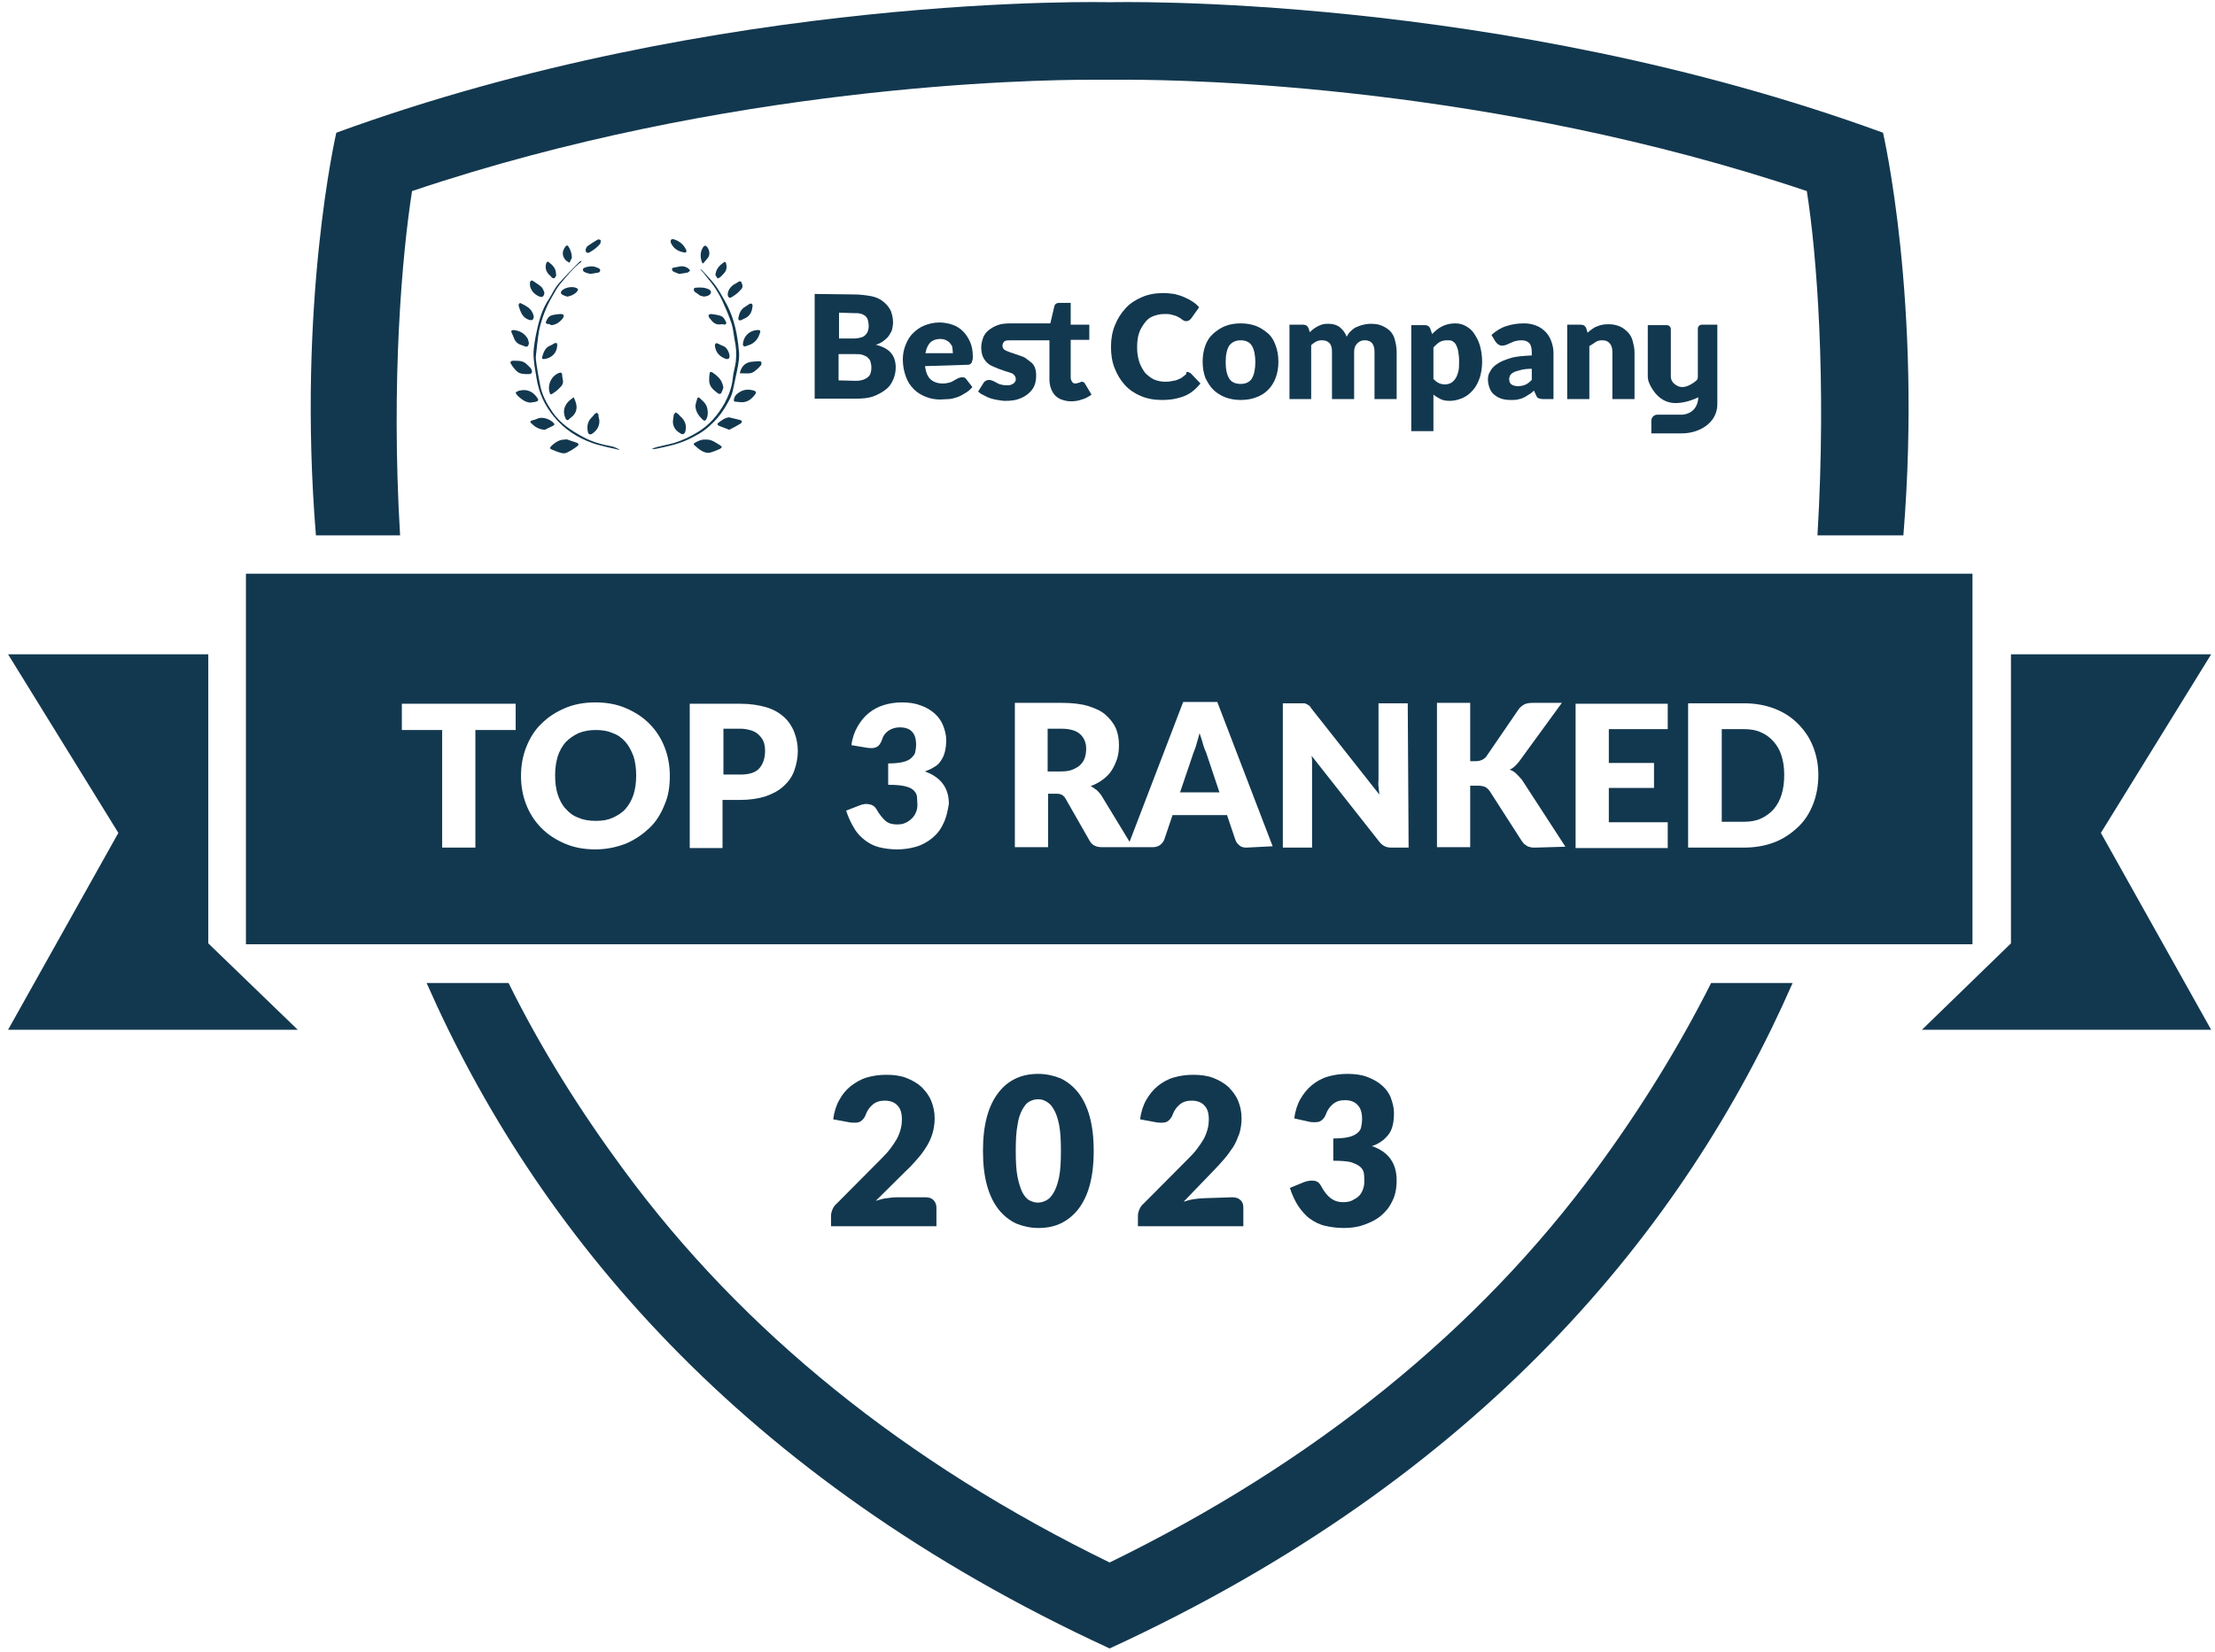 <svg width="126" height="94" viewBox="0 0 126 94" fill="none" xmlns="http://www.w3.org/2000/svg">
<g clip-path="url(#clip0_5874_1566)">
<path d="M11.848 37.228H0.459L6.733 47.39L0.459 58.592H16.937L11.848 53.675V37.228Z" fill="#12384F"/>
<path d="M114.393 37.228H125.782L119.508 47.39L125.782 58.592H109.329L114.393 53.675V37.228Z" fill="#12384F"/>
<path d="M35.228 25.595C35.001 25.544 34.774 25.494 34.547 25.443C34.27 25.367 33.993 25.316 33.716 25.215C32.859 24.911 32.103 24.429 31.524 23.72C30.97 23.061 30.642 22.326 30.516 21.489C30.466 21.135 30.39 20.805 30.365 20.45C30.315 20.02 30.39 19.589 30.466 19.158C30.617 18.398 30.793 17.637 31.247 16.978C31.423 16.7 31.549 16.395 31.776 16.142C32.154 15.711 32.557 15.306 32.96 14.9C32.985 14.875 33.036 14.85 33.086 14.85C33.086 14.875 33.061 14.9 33.061 14.9C32.607 15.255 32.255 15.686 31.877 16.142C31.7 16.345 31.574 16.598 31.423 16.852C31.247 17.156 31.096 17.46 30.97 17.789C30.844 18.119 30.743 18.448 30.667 18.803C30.592 19.259 30.541 19.715 30.491 20.197C30.466 20.349 30.491 20.526 30.516 20.704C30.567 21.084 30.642 21.489 30.718 21.869C30.819 22.452 31.096 22.959 31.423 23.441C31.877 24.1 32.507 24.505 33.162 24.86C33.666 25.139 34.22 25.291 34.774 25.392C34.925 25.418 35.077 25.494 35.228 25.57C35.253 25.544 35.228 25.57 35.228 25.595Z" fill="#12384F"/>
<path d="M37.092 25.519C37.218 25.494 37.319 25.443 37.444 25.418C37.822 25.317 38.226 25.266 38.604 25.114C38.956 24.987 39.309 24.81 39.611 24.632C40.317 24.227 40.821 23.644 41.224 22.934C41.451 22.504 41.627 22.047 41.678 21.566C41.703 21.236 41.803 20.932 41.854 20.603C41.904 20.147 41.879 19.716 41.778 19.285C41.728 19.006 41.703 18.702 41.627 18.449C41.501 18.069 41.35 17.689 41.173 17.308C41.048 17.004 40.896 16.726 40.72 16.447C40.544 16.168 40.342 15.94 40.141 15.686C40.04 15.534 39.914 15.408 39.788 15.281C39.838 15.332 39.939 15.357 39.989 15.433C40.267 15.737 40.544 16.016 40.77 16.345C40.997 16.675 41.173 17.03 41.375 17.384C41.778 18.195 41.955 19.057 42.03 19.944C42.081 20.324 42.005 20.704 41.929 21.084C41.854 21.439 41.778 21.794 41.703 22.149C41.627 22.554 41.425 22.884 41.224 23.213C40.997 23.593 40.695 23.948 40.342 24.252C39.989 24.582 39.561 24.81 39.133 25.012C38.528 25.291 37.898 25.418 37.268 25.545H37.142C37.125 25.545 37.109 25.536 37.092 25.519Z" fill="#12384F"/>
<path d="M32.204 24.987C32.406 25.063 32.607 25.113 32.809 25.189C32.935 25.24 32.935 25.316 32.834 25.392C32.632 25.544 32.431 25.671 32.204 25.772C32.128 25.798 32.002 25.798 31.927 25.772C31.725 25.722 31.549 25.645 31.372 25.57C31.297 25.544 31.272 25.494 31.322 25.418C31.549 25.189 31.826 24.987 32.179 25.012L32.204 24.987Z" fill="#12384F"/>
<path d="M40.166 25.013C40.468 24.988 40.72 25.19 40.972 25.342C41.098 25.419 41.073 25.469 40.947 25.545C40.77 25.621 40.594 25.697 40.417 25.748C40.216 25.799 40.014 25.723 39.863 25.621C39.737 25.545 39.636 25.444 39.511 25.342C39.435 25.292 39.46 25.216 39.536 25.19C39.712 25.089 39.914 24.988 40.166 25.013Z" fill="#12384F"/>
<path d="M32.027 21.667C32.053 21.92 31.851 22.047 31.7 22.199C31.624 22.275 31.523 22.326 31.423 22.402C31.347 22.453 31.297 22.453 31.271 22.351C31.12 21.895 31.372 21.363 31.826 21.211C31.901 21.186 31.952 21.211 31.977 21.287C31.977 21.413 32.002 21.54 32.027 21.667Z" fill="#12384F"/>
<path d="M41.149 22.047C41.123 22.149 41.073 22.276 41.023 22.377C40.998 22.402 40.897 22.428 40.871 22.402C40.594 22.2 40.317 21.997 40.342 21.591C40.342 21.49 40.342 21.389 40.368 21.262C40.368 21.16 40.443 21.135 40.519 21.186C40.771 21.363 40.998 21.541 41.098 21.845C41.123 21.895 41.123 21.971 41.149 22.047Z" fill="#12384F"/>
<path d="M41.475 23.745C41.677 23.796 41.903 23.847 42.105 23.898C42.231 23.948 42.231 24.024 42.13 24.1C41.928 24.227 41.727 24.328 41.525 24.43C41.5 24.455 41.45 24.455 41.425 24.43C41.248 24.354 41.072 24.303 40.895 24.227C40.795 24.176 40.795 24.1 40.87 24.05C41.047 23.923 41.223 23.771 41.475 23.745Z" fill="#12384F"/>
<path d="M30.994 24.456C30.641 24.43 30.415 24.278 30.213 24.075C30.137 23.999 30.163 23.949 30.263 23.923C30.364 23.898 30.465 23.873 30.566 23.822C30.818 23.695 31.296 23.822 31.523 24.101C31.548 24.126 31.523 24.202 31.498 24.202C31.322 24.303 31.12 24.38 30.994 24.456Z" fill="#12384F"/>
<path d="M42.156 22.884C42.056 22.884 41.955 22.858 41.854 22.858C41.753 22.858 41.728 22.808 41.753 22.706C41.804 22.478 41.955 22.377 42.131 22.276C42.358 22.149 42.635 22.149 42.887 22.225C42.988 22.25 43.038 22.326 42.963 22.428C42.761 22.706 42.509 22.909 42.156 22.884Z" fill="#12384F"/>
<path d="M30.162 22.909C29.859 22.883 29.658 22.706 29.456 22.529C29.406 22.478 29.355 22.402 29.33 22.326C29.406 22.3 29.481 22.224 29.557 22.224C29.985 22.123 30.338 22.275 30.59 22.681C30.666 22.782 30.565 22.833 30.489 22.858C30.388 22.883 30.288 22.883 30.162 22.909Z" fill="#12384F"/>
<path d="M30.037 21.287C29.81 21.287 29.558 21.287 29.382 21.109C29.256 20.983 29.13 20.83 29.054 20.678C29.004 20.602 29.08 20.526 29.155 20.526C29.407 20.526 29.684 20.501 29.911 20.678C30.012 20.78 30.138 20.881 30.213 20.983C30.314 21.185 30.264 21.287 30.037 21.287Z" fill="#12384F"/>
<path d="M32.631 22.604C32.858 23.035 32.908 23.466 32.429 23.796C32.404 23.821 32.379 23.846 32.354 23.872C32.278 23.922 32.228 23.922 32.177 23.821C32.026 23.491 32.051 23.187 32.278 22.909C32.379 22.782 32.505 22.706 32.631 22.604Z" fill="#12384F"/>
<path d="M39.56 23.062C39.586 22.96 39.611 22.834 39.661 22.682C39.687 22.58 39.737 22.606 39.812 22.656C39.913 22.758 40.014 22.834 40.09 22.935C40.291 23.163 40.316 23.645 40.165 23.873C40.115 23.974 40.014 23.923 39.964 23.873C39.737 23.645 39.56 23.417 39.56 23.062Z" fill="#12384F"/>
<path d="M42.08 21.237C42.181 20.806 42.433 20.603 42.811 20.578C42.937 20.578 43.063 20.552 43.189 20.552C43.239 20.552 43.315 20.578 43.315 20.628C43.315 20.679 43.315 20.78 43.264 20.806C43.163 20.933 43.038 21.034 42.911 21.135C42.836 21.186 42.735 21.237 42.66 21.237C42.483 21.262 42.282 21.237 42.08 21.237Z" fill="#12384F"/>
<path d="M38.277 23.973C38.303 23.846 38.303 23.72 38.328 23.593C38.353 23.542 38.403 23.491 38.454 23.466C38.454 23.466 38.504 23.517 38.554 23.542C38.605 23.567 38.63 23.618 38.681 23.669C38.958 23.897 39.084 24.201 38.983 24.556C38.958 24.683 38.806 24.759 38.706 24.657C38.428 24.505 38.277 24.277 38.277 23.973Z" fill="#12384F"/>
<path d="M30.087 19.513C30.062 19.716 29.987 19.767 29.81 19.691C29.76 19.665 29.735 19.665 29.684 19.64C29.483 19.589 29.331 19.463 29.256 19.285C29.206 19.159 29.155 19.032 29.105 18.93C29.054 18.829 29.105 18.778 29.206 18.778C29.508 18.804 29.785 18.93 29.961 19.184C30.037 19.26 30.062 19.412 30.087 19.513Z" fill="#12384F"/>
<path d="M34.093 23.897C34.118 24.227 33.967 24.48 33.715 24.657C33.589 24.759 33.463 24.733 33.437 24.556C33.387 24.277 33.412 24.024 33.614 23.796C33.689 23.72 33.765 23.644 33.815 23.568C33.916 23.466 33.992 23.466 34.042 23.593C34.042 23.695 34.067 23.796 34.093 23.897Z" fill="#12384F"/>
<path d="M42.333 19.716C42.308 19.691 42.258 19.64 42.258 19.615C42.283 19.108 42.661 18.778 43.14 18.778C43.24 18.778 43.266 18.829 43.24 18.905C43.14 19.285 42.913 19.564 42.51 19.665C42.485 19.691 42.434 19.691 42.333 19.716Z" fill="#12384F"/>
<path d="M41.5 20.273C41.5 20.4 41.425 20.45 41.299 20.425C40.946 20.298 40.719 20.07 40.669 19.69C40.669 19.639 40.669 19.563 40.719 19.538C40.745 19.513 40.82 19.538 40.87 19.563C40.971 19.614 41.072 19.665 41.198 19.715C41.349 19.791 41.5 20.07 41.5 20.273Z" fill="#12384F"/>
<path d="M42.232 16.27C42.257 16.422 42.106 16.498 42.005 16.625C41.904 16.726 41.753 16.827 41.627 16.904C41.501 16.98 41.425 16.929 41.4 16.802C41.375 16.574 41.526 16.321 41.778 16.169C41.854 16.143 41.904 16.093 41.955 16.067C42.106 15.966 42.181 15.991 42.206 16.169C42.232 16.169 42.232 16.194 42.232 16.27Z" fill="#12384F"/>
<path d="M30.364 18.018C30.338 18.221 30.263 18.246 30.086 18.195C29.709 18.069 29.608 17.739 29.507 17.41C29.482 17.308 29.557 17.207 29.633 17.258C29.885 17.384 30.162 17.511 30.288 17.79C30.338 17.866 30.338 17.942 30.364 18.018Z" fill="#12384F"/>
<path d="M30.969 16.65C30.944 16.878 30.843 16.954 30.641 16.852C30.414 16.751 30.238 16.574 30.163 16.32C30.137 16.219 30.137 16.117 30.163 16.016C30.163 15.991 30.263 15.94 30.288 15.966C30.465 16.092 30.666 16.194 30.817 16.346C30.893 16.422 30.918 16.548 30.969 16.65Z" fill="#12384F"/>
<path d="M42.004 18.069C42.055 17.815 42.156 17.587 42.382 17.46C42.458 17.41 42.533 17.359 42.609 17.308C42.735 17.233 42.811 17.283 42.811 17.41C42.785 17.663 42.71 17.917 42.458 18.069C42.357 18.119 42.256 18.17 42.156 18.221C42.029 18.246 41.979 18.195 42.004 18.069Z" fill="#12384F"/>
<path d="M30.843 20.299C30.919 20.045 31.02 19.767 31.297 19.665C31.373 19.64 31.448 19.589 31.524 19.538C31.65 19.488 31.7 19.513 31.7 19.64C31.675 20.071 31.423 20.349 30.995 20.425C30.843 20.451 30.818 20.4 30.843 20.299Z" fill="#12384F"/>
<path d="M41.047 18.449C40.77 18.5 40.593 18.398 40.442 18.195C40.417 18.145 40.367 18.119 40.341 18.069C40.316 18.018 40.291 17.942 40.316 17.917C40.341 17.891 40.417 17.866 40.467 17.866C40.644 17.891 40.82 17.917 40.971 17.967C41.173 18.018 41.248 18.221 41.324 18.373C41.324 18.373 41.273 18.474 41.223 18.474C41.173 18.449 41.097 18.449 41.047 18.449Z" fill="#12384F"/>
<path d="M31.273 18.449C31.021 18.424 30.996 18.398 31.122 18.17C31.197 18.018 31.323 17.942 31.475 17.917C31.626 17.891 31.777 17.866 31.903 17.866C31.953 17.866 32.029 17.891 32.054 17.917C32.079 17.968 32.054 18.044 32.029 18.094C31.852 18.322 31.626 18.5 31.323 18.5C31.323 18.449 31.298 18.449 31.273 18.449Z" fill="#12384F"/>
<path d="M40.041 16.878C39.991 16.853 39.915 16.853 39.84 16.827C39.739 16.751 39.613 16.675 39.512 16.599C39.487 16.574 39.462 16.498 39.462 16.447C39.462 16.422 39.538 16.371 39.563 16.371C39.84 16.346 40.092 16.346 40.344 16.473C40.394 16.498 40.445 16.574 40.445 16.625C40.445 16.701 40.369 16.777 40.319 16.802C40.243 16.853 40.142 16.853 40.041 16.878Z" fill="#12384F"/>
<path d="M38.151 13.735C38.151 13.608 38.227 13.608 38.303 13.608C38.655 13.71 38.882 13.912 39.033 14.217C39.058 14.293 39.058 14.369 38.958 14.369C38.605 14.318 38.303 14.166 38.151 13.786C38.151 13.786 38.151 13.761 38.151 13.735Z" fill="#12384F"/>
<path d="M32.279 16.878C32.178 16.852 32.102 16.827 32.002 16.776C31.901 16.726 31.876 16.624 31.951 16.548C32.127 16.346 32.581 16.27 32.808 16.396C32.909 16.447 32.883 16.523 32.833 16.574C32.732 16.726 32.455 16.852 32.279 16.878Z" fill="#12384F"/>
<path d="M31.649 15.636C31.624 15.687 31.599 15.788 31.549 15.813C31.473 15.864 31.398 15.813 31.347 15.737C31.171 15.585 31.02 15.408 31.045 15.129C31.045 15.053 31.07 15.002 31.095 14.926C31.12 14.901 31.196 14.876 31.196 14.901C31.398 15.053 31.599 15.23 31.624 15.509C31.624 15.585 31.624 15.611 31.649 15.636Z" fill="#12384F"/>
<path d="M32.531 14.673C32.48 14.774 32.43 14.85 32.405 14.951C32.329 14.901 32.203 14.85 32.153 14.774C31.951 14.521 31.977 14.267 32.178 14.014C32.228 13.963 32.279 13.938 32.329 14.014C32.455 14.216 32.531 14.419 32.531 14.673Z" fill="#12384F"/>
<path d="M40.696 15.662C40.721 15.307 40.923 15.104 41.175 14.927C41.225 14.876 41.276 14.901 41.301 14.977C41.351 15.18 41.351 15.383 41.175 15.56C41.099 15.636 41.049 15.712 40.973 15.763C40.923 15.814 40.847 15.839 40.822 15.839C40.772 15.788 40.747 15.712 40.696 15.662Z" fill="#12384F"/>
<path d="M39.939 14.951C39.839 14.672 39.813 14.394 39.965 14.115C40.065 13.937 40.166 13.937 40.267 14.115C40.368 14.292 40.393 14.495 40.267 14.672C40.191 14.774 40.09 14.875 39.99 15.002C39.99 14.976 39.965 14.951 39.939 14.951Z" fill="#12384F"/>
<path d="M33.313 14.191C33.339 14.141 33.364 14.039 33.44 13.989C33.616 13.862 33.792 13.76 33.994 13.634C34.044 13.608 34.12 13.634 34.17 13.659C34.17 13.735 34.17 13.811 34.145 13.862C33.969 14.09 33.742 14.242 33.515 14.369C33.389 14.419 33.313 14.369 33.313 14.191Z" fill="#12384F"/>
<path d="M33.59 15.585C33.464 15.559 33.363 15.534 33.262 15.483C33.136 15.432 33.111 15.28 33.262 15.23C33.388 15.179 33.539 15.154 33.666 15.154C33.791 15.154 33.917 15.204 34.043 15.255C34.094 15.28 34.144 15.331 34.144 15.382C34.144 15.432 34.094 15.508 34.043 15.508C33.892 15.534 33.741 15.559 33.59 15.585Z" fill="#12384F"/>
<path d="M38.629 15.585C38.528 15.535 38.402 15.509 38.276 15.433C38.251 15.408 38.226 15.357 38.226 15.307C38.226 15.281 38.276 15.231 38.301 15.231C38.553 15.205 38.78 15.079 39.032 15.205C39.057 15.231 39.107 15.231 39.133 15.256L39.259 15.383C39.208 15.433 39.183 15.484 39.107 15.509C38.981 15.535 38.83 15.56 38.629 15.585Z" fill="#12384F"/>
<path d="M48.534 16.752C48.937 16.752 49.29 16.802 49.567 16.853C49.844 16.904 50.096 17.03 50.272 17.182C50.449 17.334 50.575 17.486 50.675 17.689C50.751 17.892 50.801 18.12 50.801 18.348C50.801 18.475 50.776 18.602 50.751 18.728C50.726 18.855 50.65 18.956 50.575 19.083C50.499 19.21 50.398 19.286 50.272 19.387C50.146 19.489 49.995 19.565 49.819 19.615C50.222 19.717 50.499 19.869 50.675 20.071C50.852 20.274 50.953 20.553 50.953 20.908C50.953 21.161 50.902 21.389 50.801 21.617C50.701 21.845 50.575 22.023 50.373 22.175C50.172 22.327 49.945 22.454 49.668 22.555C49.391 22.656 49.063 22.682 48.71 22.682H46.342V16.726L48.534 16.752ZM47.728 17.791V19.261H48.433C48.584 19.261 48.71 19.261 48.836 19.235C48.962 19.21 49.063 19.184 49.139 19.134C49.214 19.083 49.29 19.007 49.34 18.906C49.391 18.804 49.416 18.678 49.416 18.551C49.416 18.424 49.391 18.297 49.365 18.196C49.34 18.095 49.264 18.019 49.214 17.968C49.139 17.917 49.038 17.867 48.937 17.841C48.836 17.816 48.685 17.816 48.534 17.816L47.728 17.791ZM48.685 21.668C48.861 21.668 49.013 21.643 49.139 21.592C49.264 21.541 49.34 21.491 49.416 21.415C49.491 21.339 49.517 21.262 49.542 21.161C49.567 21.06 49.567 20.984 49.567 20.882C49.567 20.781 49.542 20.68 49.517 20.578C49.491 20.477 49.441 20.426 49.365 20.35C49.29 20.274 49.214 20.249 49.088 20.198C48.962 20.148 48.836 20.148 48.66 20.148H47.702V21.643L48.685 21.668Z" fill="#12384F"/>
<path d="M52.617 20.832C52.668 21.186 52.768 21.44 52.945 21.592C53.121 21.744 53.348 21.82 53.625 21.82C53.776 21.82 53.902 21.795 54.003 21.769C54.104 21.744 54.205 21.693 54.28 21.643C54.356 21.592 54.431 21.567 54.507 21.516C54.583 21.491 54.658 21.465 54.734 21.465C54.834 21.465 54.91 21.491 54.96 21.567L55.313 22.023C55.187 22.175 55.036 22.302 54.885 22.378C54.734 22.479 54.583 22.555 54.431 22.606C54.28 22.656 54.104 22.707 53.953 22.707C53.801 22.707 53.65 22.732 53.499 22.732C53.197 22.732 52.92 22.682 52.668 22.58C52.416 22.479 52.189 22.352 51.987 22.15C51.786 21.947 51.635 21.719 51.534 21.44C51.433 21.161 51.357 20.832 51.357 20.452C51.357 20.173 51.408 19.894 51.509 19.641C51.609 19.387 51.735 19.159 51.912 18.982C52.088 18.804 52.315 18.627 52.567 18.526C52.819 18.424 53.121 18.348 53.423 18.348C53.701 18.348 53.953 18.399 54.179 18.475C54.406 18.551 54.608 18.678 54.784 18.855C54.96 19.032 55.086 19.235 55.187 19.463C55.288 19.691 55.338 19.97 55.338 20.274C55.338 20.376 55.338 20.452 55.313 20.502C55.288 20.553 55.288 20.604 55.263 20.654C55.238 20.68 55.212 20.705 55.162 20.73C55.137 20.756 55.086 20.756 55.011 20.756L52.617 20.832ZM54.205 20.097C54.205 19.995 54.179 19.894 54.179 19.793C54.179 19.691 54.104 19.615 54.053 19.539C54.003 19.463 53.927 19.413 53.827 19.362C53.726 19.311 53.625 19.286 53.474 19.286C53.247 19.286 53.045 19.362 52.92 19.489C52.794 19.615 52.693 19.818 52.642 20.097H54.205Z" fill="#12384F"/>
<path d="M67.532 21.161C67.557 21.161 67.608 21.161 67.633 21.186C67.658 21.212 67.683 21.212 67.734 21.237L68.288 21.82C68.036 22.124 67.759 22.378 67.381 22.53C67.003 22.682 66.6 22.758 66.096 22.758C65.642 22.758 65.239 22.682 64.886 22.53C64.534 22.378 64.231 22.175 63.979 21.896C63.727 21.617 63.551 21.313 63.4 20.933C63.249 20.553 63.198 20.148 63.198 19.717C63.198 19.286 63.274 18.855 63.425 18.5C63.576 18.12 63.778 17.816 64.03 17.537C64.282 17.258 64.609 17.056 64.962 16.904C65.315 16.752 65.718 16.675 66.171 16.675C66.398 16.675 66.6 16.701 66.801 16.726C67.003 16.777 67.179 16.828 67.356 16.904C67.532 16.98 67.683 17.056 67.834 17.157C67.986 17.258 68.111 17.36 68.212 17.486L67.759 18.12C67.734 18.145 67.683 18.196 67.658 18.221C67.608 18.247 67.557 18.272 67.481 18.272C67.431 18.272 67.381 18.272 67.356 18.247C67.305 18.221 67.255 18.196 67.23 18.171C67.204 18.145 67.129 18.095 67.078 18.069C67.028 18.044 66.952 17.993 66.877 17.968C66.801 17.943 66.701 17.917 66.6 17.892C66.499 17.867 66.373 17.867 66.222 17.867C65.995 17.867 65.793 17.917 65.592 17.993C65.39 18.069 65.239 18.196 65.113 18.373C64.987 18.551 64.861 18.728 64.786 18.982C64.71 19.21 64.685 19.489 64.685 19.793C64.685 20.097 64.735 20.376 64.811 20.604C64.886 20.832 65.012 21.035 65.138 21.212C65.29 21.364 65.441 21.491 65.642 21.592C65.844 21.668 66.045 21.719 66.247 21.719C66.373 21.719 66.499 21.719 66.6 21.693C66.701 21.668 66.801 21.668 66.877 21.643C66.978 21.617 67.053 21.567 67.129 21.541C67.204 21.516 67.28 21.44 67.381 21.364C67.406 21.339 67.456 21.313 67.481 21.288C67.456 21.186 67.481 21.186 67.532 21.161Z" fill="#12384F"/>
<path d="M70.579 18.399C70.906 18.399 71.184 18.45 71.461 18.551C71.713 18.652 71.939 18.804 72.141 18.982C72.343 19.159 72.469 19.387 72.569 19.666C72.67 19.945 72.721 20.224 72.721 20.578C72.721 20.933 72.67 21.212 72.569 21.491C72.469 21.769 72.317 21.997 72.141 22.175C71.939 22.378 71.738 22.504 71.461 22.606C71.209 22.707 70.906 22.758 70.579 22.758C70.251 22.758 69.974 22.707 69.697 22.606C69.445 22.504 69.193 22.352 69.017 22.175C68.815 21.972 68.689 21.744 68.563 21.491C68.463 21.212 68.412 20.908 68.412 20.578C68.412 20.249 68.463 19.945 68.563 19.666C68.664 19.387 68.815 19.159 69.017 18.982C69.218 18.804 69.445 18.652 69.697 18.551C69.949 18.45 70.251 18.399 70.579 18.399ZM70.579 21.845C70.856 21.845 71.083 21.744 71.209 21.541C71.335 21.339 71.41 21.009 71.41 20.604C71.41 20.198 71.335 19.869 71.209 19.666C71.083 19.463 70.856 19.362 70.579 19.362C70.302 19.362 70.075 19.463 69.924 19.666C69.798 19.869 69.722 20.173 69.722 20.604C69.722 21.034 69.798 21.339 69.924 21.541C70.05 21.744 70.277 21.845 70.579 21.845Z" fill="#12384F"/>
<path d="M73.352 22.706V18.474H74.133C74.284 18.474 74.385 18.55 74.435 18.677L74.511 18.905C74.586 18.829 74.662 18.753 74.737 18.702C74.813 18.652 74.888 18.601 74.989 18.55C75.09 18.5 75.166 18.474 75.266 18.449C75.367 18.424 75.493 18.424 75.594 18.424C75.846 18.424 76.073 18.5 76.224 18.626C76.375 18.753 76.526 18.93 76.602 19.159C76.677 19.032 76.753 18.905 76.854 18.829C76.955 18.728 77.055 18.652 77.181 18.601C77.307 18.55 77.433 18.5 77.559 18.474C77.685 18.449 77.811 18.424 77.962 18.424C78.214 18.424 78.416 18.449 78.592 18.525C78.769 18.601 78.945 18.702 79.071 18.829C79.197 18.956 79.298 19.133 79.348 19.336C79.399 19.539 79.449 19.767 79.449 20.02V22.706H78.189V20.02C78.189 19.589 78.013 19.361 77.635 19.361C77.459 19.361 77.332 19.412 77.207 19.539C77.081 19.665 77.03 19.817 77.03 20.02V22.706H75.77V20.02C75.77 19.767 75.72 19.615 75.619 19.513C75.518 19.412 75.392 19.361 75.191 19.361C75.065 19.361 74.964 19.387 74.863 19.437C74.763 19.488 74.662 19.564 74.586 19.64V22.706H73.352Z" fill="#12384F"/>
<path d="M81.465 19.007C81.641 18.83 81.817 18.678 82.019 18.576C82.22 18.475 82.472 18.399 82.775 18.399C83.001 18.399 83.203 18.45 83.379 18.551C83.556 18.652 83.732 18.779 83.858 18.982C83.984 19.184 84.11 19.387 84.186 19.666C84.261 19.945 84.312 20.249 84.312 20.578C84.312 20.908 84.261 21.186 84.186 21.465C84.085 21.744 83.984 21.972 83.808 22.175C83.631 22.378 83.455 22.53 83.228 22.631C83.001 22.732 82.749 22.808 82.498 22.808C82.271 22.808 82.094 22.783 81.943 22.707C81.792 22.631 81.666 22.555 81.54 22.454V24.532H80.28V18.5H81.061C81.213 18.5 81.313 18.576 81.364 18.703L81.465 19.007ZM81.54 21.567C81.641 21.668 81.742 21.744 81.842 21.795C81.943 21.845 82.069 21.871 82.195 21.871C82.321 21.871 82.422 21.845 82.523 21.795C82.624 21.744 82.699 21.668 82.775 21.567C82.85 21.465 82.901 21.339 82.951 21.161C83.001 20.984 83.001 20.806 83.001 20.553C83.001 20.299 82.976 20.148 82.951 19.995C82.926 19.843 82.876 19.717 82.825 19.615C82.775 19.514 82.699 19.463 82.624 19.413C82.548 19.362 82.447 19.362 82.346 19.362C82.17 19.362 82.019 19.387 81.893 19.463C81.767 19.539 81.666 19.641 81.54 19.767V21.567Z" fill="#12384F"/>
<path d="M84.842 19.058C85.094 18.83 85.371 18.652 85.699 18.551C86.001 18.45 86.329 18.399 86.707 18.399C86.959 18.399 87.185 18.45 87.387 18.526C87.588 18.602 87.765 18.728 87.916 18.88C88.067 19.032 88.168 19.21 88.244 19.413C88.319 19.615 88.37 19.843 88.37 20.071V22.707H87.79C87.664 22.707 87.588 22.682 87.513 22.656C87.437 22.631 87.412 22.555 87.362 22.454L87.261 22.226C87.16 22.327 87.059 22.403 86.959 22.454C86.858 22.53 86.757 22.58 86.656 22.631C86.555 22.682 86.43 22.707 86.329 22.732C86.228 22.758 86.077 22.758 85.926 22.758C85.724 22.758 85.548 22.732 85.397 22.682C85.245 22.631 85.119 22.555 84.993 22.454C84.867 22.352 84.792 22.226 84.741 22.099C84.691 21.947 84.641 21.795 84.641 21.592C84.641 21.44 84.666 21.288 84.767 21.136C84.842 20.984 84.968 20.832 85.17 20.705C85.346 20.578 85.598 20.477 85.926 20.375C86.253 20.274 86.656 20.249 87.135 20.224V20.046C87.135 19.793 87.085 19.615 86.984 19.514C86.883 19.413 86.732 19.362 86.555 19.362C86.404 19.362 86.278 19.387 86.178 19.413C86.077 19.438 86.001 19.488 85.926 19.514C85.85 19.539 85.774 19.59 85.699 19.615C85.623 19.641 85.548 19.666 85.447 19.666C85.371 19.666 85.296 19.641 85.22 19.59C85.144 19.539 85.119 19.488 85.069 19.438L84.842 19.058ZM87.11 20.984C86.858 20.984 86.656 21.009 86.48 21.06C86.304 21.11 86.178 21.136 86.102 21.186C86.001 21.237 85.951 21.288 85.9 21.364C85.875 21.415 85.85 21.491 85.85 21.567C85.85 21.719 85.9 21.82 85.976 21.871C86.052 21.921 86.178 21.972 86.329 21.972C86.48 21.972 86.631 21.947 86.757 21.896C86.883 21.845 87.009 21.744 87.135 21.617V20.984H87.11Z" fill="#12384F"/>
<path d="M90.309 18.931C90.385 18.855 90.486 18.779 90.561 18.728C90.637 18.677 90.738 18.602 90.838 18.576C90.939 18.526 91.04 18.5 91.166 18.475C91.292 18.45 91.418 18.45 91.544 18.45C91.771 18.45 91.972 18.5 92.149 18.576C92.325 18.652 92.476 18.779 92.602 18.906C92.728 19.032 92.829 19.21 92.879 19.413C92.93 19.615 92.98 19.818 92.98 20.046V22.707H91.72V20.021C91.72 19.818 91.67 19.641 91.569 19.539C91.468 19.413 91.342 19.362 91.141 19.362C91.015 19.362 90.864 19.387 90.763 19.463C90.662 19.539 90.536 19.615 90.41 19.691V22.707H89.15V18.475H89.931C90.083 18.475 90.183 18.551 90.234 18.677L90.309 18.931Z" fill="#12384F"/>
<path d="M61.713 21.82C61.688 21.795 61.662 21.744 61.637 21.744C61.612 21.744 61.587 21.719 61.536 21.719C61.511 21.719 61.486 21.719 61.461 21.744C61.436 21.769 61.41 21.769 61.385 21.769C61.36 21.769 61.335 21.795 61.31 21.795C61.285 21.795 61.234 21.82 61.184 21.82C61.083 21.82 61.032 21.795 60.982 21.719C60.932 21.643 60.907 21.567 60.907 21.465V19.337H61.965V18.475H60.907V17.233H60.252C60.1 17.233 59.999 17.309 59.974 17.436L59.748 18.399H57.48C57.203 18.399 56.951 18.424 56.749 18.5C56.548 18.576 56.371 18.678 56.22 18.804C56.069 18.931 55.968 19.083 55.918 19.235C55.867 19.387 55.817 19.565 55.817 19.742C55.817 19.945 55.842 20.097 55.893 20.249C55.943 20.375 56.019 20.502 56.119 20.604C56.22 20.705 56.321 20.781 56.447 20.832C56.573 20.882 56.674 20.933 56.8 20.984C56.926 21.034 57.052 21.06 57.152 21.11C57.278 21.136 57.379 21.186 57.48 21.212C57.581 21.237 57.656 21.288 57.707 21.364C57.757 21.415 57.782 21.491 57.782 21.567C57.782 21.617 57.782 21.668 57.757 21.693C57.732 21.744 57.707 21.769 57.656 21.82C57.606 21.845 57.556 21.871 57.505 21.896C57.429 21.921 57.354 21.921 57.253 21.921C57.102 21.921 57.001 21.896 56.9 21.871C56.8 21.845 56.724 21.795 56.674 21.769C56.623 21.744 56.548 21.693 56.472 21.668C56.397 21.643 56.346 21.617 56.27 21.617C56.195 21.617 56.119 21.643 56.069 21.668C56.019 21.693 55.968 21.744 55.943 21.795L55.641 22.276C55.716 22.352 55.817 22.428 55.943 22.479C56.044 22.53 56.17 22.606 56.321 22.656C56.472 22.707 56.598 22.732 56.749 22.758C56.9 22.783 57.026 22.808 57.178 22.808C57.455 22.808 57.732 22.783 57.934 22.707C58.16 22.631 58.337 22.53 58.488 22.403C58.639 22.276 58.765 22.124 58.84 21.947C58.916 21.769 58.941 21.567 58.941 21.364C58.941 21.186 58.916 21.034 58.866 20.908C58.815 20.781 58.74 20.68 58.639 20.604C58.538 20.528 58.437 20.452 58.337 20.375C58.236 20.299 58.11 20.274 57.984 20.224C57.858 20.173 57.732 20.147 57.631 20.097C57.505 20.071 57.404 20.021 57.329 19.995C57.253 19.97 57.152 19.919 57.102 19.869C57.052 19.818 57.026 19.742 57.026 19.666C57.026 19.565 57.077 19.463 57.152 19.413C57.228 19.362 57.354 19.362 57.53 19.362H59.697V21.567C59.697 21.769 59.722 21.921 59.773 22.073C59.823 22.226 59.899 22.352 59.999 22.479C60.1 22.58 60.226 22.682 60.377 22.732C60.529 22.783 60.705 22.834 60.907 22.834C61.133 22.834 61.335 22.808 61.536 22.732C61.738 22.682 61.914 22.58 62.091 22.454L61.713 21.82Z" fill="#12384F"/>
<path d="M93.936 24.658H95.674C96.078 24.658 96.506 24.556 96.859 24.354C97.262 24.126 97.69 23.695 97.69 22.985V18.474H96.808C96.682 18.474 96.582 18.576 96.582 18.702V21.439C96.582 21.515 96.556 21.617 96.481 21.667C96.33 21.794 96.002 22.022 95.7 22.022C95.473 22.022 95.296 21.895 95.196 21.794C95.095 21.693 95.045 21.566 95.045 21.414V18.728C95.045 18.601 94.944 18.5 94.818 18.5H93.734V21.389C93.734 21.541 93.76 21.693 93.835 21.845C94.011 22.225 94.44 22.935 95.322 22.935C95.977 22.935 96.607 22.605 96.607 22.605C96.607 22.605 96.632 23.492 95.725 23.593H94.289C94.087 23.593 93.936 23.745 93.936 23.948V24.658Z" fill="#12384F"/>
<path d="M60.351 41.461H59.595V43.894H60.351C60.603 43.894 60.829 43.868 61.006 43.792C61.182 43.716 61.333 43.64 61.459 43.514C61.585 43.387 61.661 43.26 61.711 43.108C61.762 42.956 61.787 42.779 61.787 42.601C61.787 42.246 61.661 41.968 61.434 41.765C61.207 41.562 60.855 41.461 60.351 41.461Z" fill="#12384F"/>
<path d="M35.584 42.22C35.383 41.992 35.156 41.815 34.854 41.714C34.576 41.587 34.249 41.536 33.896 41.536C33.543 41.536 33.216 41.587 32.913 41.714C32.636 41.84 32.384 42.018 32.183 42.22C31.981 42.449 31.83 42.727 31.729 43.031C31.628 43.361 31.578 43.716 31.578 44.121C31.578 44.527 31.628 44.907 31.729 45.211C31.83 45.515 31.981 45.819 32.183 46.022C32.384 46.25 32.611 46.427 32.913 46.529C33.191 46.655 33.518 46.706 33.896 46.706C34.274 46.706 34.576 46.655 34.854 46.529C35.131 46.402 35.383 46.25 35.584 46.022C35.786 45.794 35.937 45.515 36.038 45.211C36.139 44.881 36.189 44.527 36.189 44.121C36.189 43.716 36.139 43.361 36.038 43.031C35.912 42.702 35.761 42.423 35.584 42.22Z" fill="#12384F"/>
<path d="M43.168 41.816C43.067 41.714 42.916 41.613 42.74 41.562C42.563 41.511 42.362 41.461 42.135 41.461H41.152V44.071H42.135C42.639 44.071 42.992 43.944 43.193 43.716C43.395 43.488 43.521 43.159 43.521 42.728C43.521 42.55 43.496 42.373 43.445 42.221C43.395 42.069 43.269 41.917 43.168 41.816Z" fill="#12384F"/>
<path d="M68.437 42.348C68.387 42.145 68.311 41.942 68.236 41.714C68.185 41.942 68.11 42.145 68.059 42.348C68.009 42.55 67.933 42.703 67.883 42.855L67.127 45.085H69.369L68.614 42.829C68.563 42.703 68.487 42.55 68.437 42.348Z" fill="#12384F"/>
<path d="M13.99 32.642V53.727H112.204V32.642H13.99ZM29.334 41.537H27.042V48.227H25.152V41.537H22.859V40.042H29.334V41.537ZM37.8 45.794C37.599 46.301 37.322 46.757 36.944 47.112C36.566 47.467 36.137 47.771 35.608 47.999C35.079 48.202 34.5 48.329 33.87 48.329C33.24 48.329 32.66 48.227 32.131 47.999C31.602 47.771 31.174 47.492 30.796 47.112C30.418 46.732 30.141 46.301 29.939 45.794C29.738 45.288 29.637 44.73 29.637 44.147C29.637 43.564 29.738 43.007 29.939 42.5C30.141 41.993 30.418 41.537 30.796 41.182C31.174 40.802 31.602 40.523 32.131 40.295C32.66 40.067 33.24 39.965 33.87 39.965C34.5 39.965 35.079 40.067 35.608 40.295C36.137 40.523 36.566 40.802 36.944 41.182C37.322 41.562 37.599 41.993 37.8 42.5C38.002 43.007 38.103 43.564 38.103 44.147C38.103 44.73 38.027 45.288 37.8 45.794ZM45.183 43.843C45.057 44.198 44.855 44.477 44.578 44.73C44.301 44.983 43.973 45.161 43.545 45.313C43.142 45.44 42.638 45.516 42.084 45.516H41.101V48.253H39.236V40.042H42.109C42.688 40.042 43.167 40.118 43.595 40.244C44.024 40.371 44.351 40.574 44.603 40.802C44.855 41.03 45.057 41.334 45.183 41.663C45.309 41.993 45.384 42.348 45.384 42.728C45.384 43.108 45.309 43.488 45.183 43.843ZM53.649 46.884C53.497 47.214 53.296 47.467 53.019 47.695C52.767 47.898 52.464 48.075 52.112 48.177C51.759 48.278 51.406 48.329 51.028 48.329C50.65 48.329 50.297 48.278 49.995 48.202C49.693 48.126 49.416 47.974 49.189 47.796C48.962 47.619 48.735 47.391 48.584 47.112C48.408 46.833 48.257 46.504 48.131 46.124L48.912 45.82C49.113 45.744 49.29 45.718 49.466 45.769C49.642 45.794 49.768 45.896 49.844 46.022C50.02 46.327 50.197 46.555 50.373 46.707C50.55 46.859 50.776 46.909 51.028 46.909C51.23 46.909 51.381 46.884 51.532 46.808C51.683 46.732 51.784 46.656 51.885 46.555C51.986 46.453 52.061 46.327 52.112 46.2C52.162 46.073 52.187 45.946 52.187 45.794C52.187 45.617 52.162 45.465 52.162 45.313C52.137 45.161 52.061 45.059 51.961 44.958C51.86 44.857 51.683 44.781 51.456 44.73C51.23 44.679 50.927 44.654 50.524 44.654V43.438C50.877 43.438 51.129 43.412 51.356 43.361C51.557 43.311 51.734 43.235 51.834 43.133C51.935 43.032 52.036 42.931 52.061 42.804C52.086 42.677 52.112 42.525 52.112 42.373C52.112 42.044 52.036 41.79 51.885 41.638C51.734 41.461 51.482 41.385 51.179 41.385C50.927 41.385 50.701 41.461 50.524 41.587C50.348 41.714 50.222 41.892 50.172 42.094C50.096 42.297 49.995 42.449 49.869 42.5C49.743 42.576 49.567 42.576 49.34 42.55L48.433 42.398C48.483 41.993 48.609 41.638 48.786 41.334C48.962 41.03 49.164 40.776 49.416 40.574C49.668 40.371 49.945 40.219 50.272 40.118C50.6 40.016 50.953 39.965 51.305 39.965C51.709 39.965 52.061 40.016 52.389 40.143C52.691 40.244 52.968 40.422 53.17 40.599C53.397 40.802 53.548 41.03 53.649 41.283C53.749 41.537 53.825 41.816 53.825 42.094C53.825 42.348 53.8 42.576 53.749 42.779C53.699 42.981 53.623 43.133 53.523 43.285C53.422 43.438 53.296 43.564 53.145 43.64C52.993 43.742 52.817 43.818 52.616 43.894C53.523 44.223 53.976 44.831 53.976 45.744C53.901 46.175 53.825 46.555 53.649 46.884ZM70.908 48.227C70.757 48.227 70.605 48.202 70.505 48.1C70.404 48.025 70.328 47.923 70.278 47.796L69.799 46.377H66.7L66.221 47.796C66.171 47.898 66.095 47.999 65.995 48.075C65.894 48.151 65.768 48.202 65.591 48.202H62.669C62.341 48.202 62.114 48.075 61.988 47.847L60.628 45.465C60.578 45.364 60.502 45.288 60.426 45.237C60.351 45.186 60.225 45.161 60.099 45.161H59.62V48.202H57.73V39.991H60.376C60.955 39.991 61.459 40.042 61.888 40.168C62.291 40.295 62.644 40.447 62.895 40.675C63.147 40.903 63.349 41.157 63.475 41.435C63.601 41.739 63.651 42.044 63.651 42.398C63.651 42.677 63.626 42.905 63.551 43.159C63.475 43.387 63.374 43.615 63.248 43.818C63.122 44.02 62.946 44.198 62.744 44.35C62.543 44.502 62.316 44.629 62.039 44.73C62.165 44.781 62.266 44.882 62.392 44.958C62.492 45.059 62.593 45.161 62.669 45.288L64.256 47.898L67.305 39.94H69.245L72.394 48.151L70.908 48.227ZM80.129 48.227H79.147C78.996 48.227 78.87 48.202 78.769 48.151C78.668 48.1 78.567 48.025 78.466 47.898L74.612 43.007C74.637 43.159 74.637 43.285 74.637 43.438V48.227H72.974V40.016H74.183C74.234 40.016 74.284 40.042 74.334 40.067C74.385 40.092 74.435 40.118 74.46 40.143C74.511 40.168 74.561 40.244 74.586 40.295L78.466 45.212C78.441 45.059 78.441 44.907 78.416 44.755C78.391 44.603 78.416 44.477 78.416 44.35V40.016H80.079L80.129 48.227ZM87.335 48.227C87.235 48.227 87.134 48.227 87.058 48.202C86.983 48.177 86.907 48.177 86.857 48.126C86.806 48.1 86.756 48.05 86.706 48.025C86.655 47.974 86.63 47.923 86.58 47.873L84.74 45.009C84.665 44.907 84.589 44.831 84.488 44.781C84.388 44.73 84.236 44.705 84.085 44.705H83.632V48.202H81.742V39.991H83.632V43.311H83.934C84.211 43.311 84.413 43.209 84.539 43.057L86.378 40.371C86.479 40.219 86.605 40.143 86.731 40.067C86.857 40.016 87.008 39.991 87.21 39.991H88.847L86.428 43.311C86.252 43.539 86.076 43.716 85.874 43.792C86.025 43.843 86.151 43.919 86.252 44.02C86.353 44.122 86.479 44.248 86.58 44.375L89.049 48.177L87.335 48.227ZM94.869 41.486H91.518V43.412H94.088V44.831H91.518V46.783H94.869V48.253H89.628V40.042H94.869V41.486ZM103.133 45.769C102.932 46.276 102.655 46.707 102.277 47.062C101.899 47.416 101.47 47.72 100.941 47.923C100.412 48.126 99.833 48.227 99.203 48.227H96.028V40.016H99.203C99.833 40.016 100.412 40.118 100.941 40.32C101.47 40.523 101.899 40.802 102.277 41.182C102.655 41.562 102.932 41.968 103.133 42.474C103.335 42.981 103.436 43.514 103.436 44.096C103.436 44.679 103.335 45.262 103.133 45.769Z" fill="#12384F"/>
<path d="M100.89 42.195C100.689 41.967 100.462 41.79 100.16 41.663C99.882 41.536 99.555 41.486 99.202 41.486H97.942V46.757H99.202C99.555 46.757 99.882 46.706 100.16 46.579C100.437 46.453 100.689 46.275 100.89 46.047C101.092 45.819 101.243 45.54 101.344 45.211C101.445 44.881 101.495 44.527 101.495 44.096C101.495 43.665 101.445 43.336 101.344 43.006C101.243 42.677 101.092 42.423 100.89 42.195Z" fill="#12384F"/>
<path d="M22.759 30.462C22.23 21.617 22.885 14.395 23.439 10.872C41.353 4.841 58.638 4.536 62.115 4.536H64.08C67.582 4.536 84.841 4.841 102.781 10.872C103.335 14.369 103.915 21.592 103.386 30.462H108.274C109.357 17.182 107.115 7.552 107.115 7.552C85.194 -0.456 63.123 0.127 63.123 0.127C63.123 0.127 41.051 -0.456 19.131 7.552C19.131 7.552 16.888 17.208 17.971 30.462H22.759Z" fill="#12384F"/>
<path d="M97.337 55.932C95.472 59.632 93.28 63.155 90.861 66.449C84.109 75.674 74.761 83.226 63.121 88.903C51.531 83.251 42.258 75.775 35.506 66.601C33.037 63.256 30.794 59.708 28.93 55.932H24.269C30.442 69.947 42.007 84.062 63.121 93.794C84.26 84.062 95.825 69.947 101.973 55.932H97.337Z" fill="#12384F"/>
<path d="M52.639 68.123C52.841 68.123 52.992 68.174 53.093 68.275C53.194 68.376 53.269 68.528 53.269 68.706V69.77H47.273V69.187C47.273 69.061 47.298 68.959 47.348 68.833C47.398 68.706 47.474 68.579 47.6 68.478L50.069 65.994C50.271 65.791 50.472 65.589 50.623 65.386C50.775 65.183 50.901 65.006 51.002 64.828C51.102 64.651 51.178 64.448 51.228 64.271C51.279 64.094 51.304 63.891 51.304 63.688C51.304 63.333 51.228 63.08 51.052 62.902C50.901 62.725 50.649 62.624 50.321 62.624C50.044 62.624 49.817 62.7 49.641 62.852C49.465 63.004 49.339 63.181 49.263 63.384C49.187 63.612 49.061 63.739 48.935 63.815C48.809 63.891 48.608 63.891 48.356 63.865L47.398 63.688C47.449 63.257 47.575 62.877 47.751 62.573C47.928 62.243 48.154 61.99 48.406 61.787C48.683 61.585 48.961 61.407 49.313 61.306C49.666 61.204 50.019 61.154 50.422 61.154C50.85 61.154 51.228 61.204 51.556 61.331C51.883 61.458 52.186 61.635 52.412 61.838C52.639 62.066 52.841 62.319 52.967 62.624C53.093 62.928 53.168 63.257 53.168 63.637C53.168 63.941 53.118 64.246 53.042 64.499C52.967 64.752 52.841 65.031 52.69 65.259C52.538 65.513 52.362 65.741 52.16 65.969C51.959 66.197 51.757 66.425 51.505 66.653L49.817 68.326C50.044 68.25 50.246 68.199 50.447 68.174C50.649 68.148 50.85 68.123 51.027 68.123H52.639Z" fill="#12384F"/>
<path d="M62.215 65.486C62.215 66.247 62.139 66.88 61.988 67.438C61.837 67.995 61.61 68.451 61.333 68.806C61.056 69.161 60.703 69.44 60.325 69.617C59.947 69.795 59.519 69.871 59.066 69.871C58.612 69.871 58.184 69.769 57.806 69.617C57.428 69.44 57.075 69.161 56.798 68.806C56.521 68.451 56.294 67.995 56.143 67.438C55.992 66.88 55.916 66.247 55.916 65.486C55.916 64.726 55.992 64.093 56.143 63.535C56.294 62.977 56.521 62.521 56.798 62.166C57.075 61.812 57.403 61.533 57.806 61.355C58.184 61.178 58.612 61.102 59.066 61.102C59.519 61.102 59.947 61.203 60.325 61.355C60.703 61.533 61.056 61.812 61.333 62.166C61.61 62.521 61.837 62.977 61.988 63.535C62.139 64.093 62.215 64.726 62.215 65.486ZM60.35 65.486C60.35 64.903 60.325 64.397 60.25 64.016C60.174 63.636 60.073 63.332 59.947 63.13C59.821 62.901 59.695 62.775 59.519 62.673C59.343 62.572 59.217 62.547 59.04 62.547C58.864 62.547 58.713 62.597 58.562 62.673C58.41 62.749 58.284 62.901 58.158 63.13C58.032 63.358 57.932 63.636 57.881 64.016C57.806 64.397 57.781 64.878 57.781 65.486C57.781 66.095 57.806 66.576 57.881 66.956C57.957 67.336 58.058 67.641 58.158 67.843C58.259 68.046 58.41 68.223 58.562 68.299C58.713 68.375 58.864 68.426 59.04 68.426C59.217 68.426 59.368 68.375 59.519 68.299C59.67 68.223 59.821 68.071 59.947 67.843C60.073 67.615 60.174 67.336 60.25 66.956C60.325 66.576 60.35 66.069 60.35 65.486Z" fill="#12384F"/>
<path d="M70.098 68.123C70.3 68.123 70.451 68.174 70.552 68.275C70.678 68.377 70.728 68.529 70.728 68.706V69.77H64.731V69.188C64.731 69.061 64.757 68.96 64.807 68.833C64.857 68.706 64.933 68.579 65.059 68.478L67.528 65.994C67.73 65.792 67.931 65.589 68.082 65.386C68.234 65.183 68.36 65.006 68.46 64.829C68.561 64.651 68.637 64.448 68.687 64.271C68.738 64.094 68.763 63.891 68.763 63.688C68.763 63.333 68.687 63.08 68.511 62.903C68.36 62.725 68.108 62.624 67.78 62.624C67.503 62.624 67.276 62.7 67.1 62.852C66.924 63.004 66.797 63.181 66.722 63.384C66.646 63.612 66.52 63.739 66.394 63.815C66.268 63.891 66.067 63.891 65.815 63.866L64.857 63.688C64.908 63.257 65.034 62.877 65.21 62.573C65.386 62.269 65.613 61.99 65.865 61.788C66.117 61.585 66.42 61.407 66.772 61.306C67.125 61.205 67.478 61.154 67.881 61.154C68.309 61.154 68.687 61.205 69.015 61.331C69.342 61.458 69.645 61.635 69.871 61.838C70.098 62.066 70.3 62.32 70.426 62.624C70.552 62.928 70.627 63.257 70.627 63.638C70.627 63.942 70.577 64.246 70.501 64.499C70.4 64.753 70.3 65.031 70.149 65.26C69.997 65.487 69.821 65.741 69.619 65.969C69.418 66.197 69.216 66.425 68.99 66.653L67.327 68.377C67.553 68.301 67.755 68.25 67.957 68.225C68.158 68.199 68.36 68.174 68.536 68.174L70.098 68.123Z" fill="#12384F"/>
<path d="M73.627 63.636C73.677 63.206 73.803 62.825 73.98 62.521C74.156 62.217 74.383 61.938 74.635 61.736C74.887 61.533 75.189 61.355 75.542 61.254C75.895 61.153 76.247 61.102 76.65 61.102C77.079 61.102 77.457 61.153 77.784 61.279C78.112 61.406 78.389 61.558 78.616 61.761C78.843 61.964 79.019 62.192 79.12 62.471C79.221 62.749 79.296 63.028 79.296 63.332C79.296 63.611 79.271 63.839 79.221 64.042C79.17 64.245 79.094 64.422 78.969 64.574C78.843 64.726 78.716 64.853 78.565 64.954C78.414 65.055 78.238 65.157 78.036 65.208C78.994 65.537 79.447 66.196 79.447 67.159C79.447 67.615 79.372 68.021 79.195 68.35C79.044 68.68 78.817 68.958 78.54 69.186C78.263 69.415 77.936 69.567 77.583 69.693C77.23 69.82 76.852 69.871 76.449 69.871C76.046 69.871 75.693 69.82 75.365 69.744C75.038 69.668 74.761 69.516 74.509 69.338C74.257 69.161 74.055 68.908 73.854 68.629C73.677 68.35 73.501 67.995 73.375 67.59L74.181 67.26C74.383 67.184 74.584 67.159 74.761 67.184C74.937 67.21 75.063 67.311 75.139 67.463C75.315 67.793 75.492 68.021 75.693 68.173C75.895 68.325 76.121 68.401 76.398 68.401C76.6 68.401 76.776 68.375 76.928 68.299C77.079 68.223 77.205 68.147 77.306 68.046C77.406 67.945 77.482 67.818 77.532 67.666C77.583 67.539 77.608 67.387 77.608 67.26C77.608 67.083 77.608 66.906 77.583 66.754C77.558 66.601 77.482 66.475 77.356 66.373C77.23 66.272 77.054 66.196 76.827 66.12C76.6 66.069 76.272 66.044 75.844 66.044V64.777C76.197 64.777 76.474 64.751 76.701 64.701C76.928 64.65 77.079 64.574 77.205 64.473C77.331 64.371 77.406 64.27 77.431 64.118C77.457 63.966 77.482 63.839 77.482 63.662C77.482 63.332 77.406 63.053 77.23 62.876C77.079 62.699 76.827 62.597 76.499 62.597C76.222 62.597 75.995 62.673 75.819 62.825C75.643 62.977 75.517 63.155 75.441 63.358C75.365 63.586 75.24 63.712 75.114 63.788C74.987 63.864 74.786 63.864 74.534 63.839L73.627 63.636Z" fill="#12384F"/>
</g>
<defs>
<clipPath id="clip0_5874_1566">
<rect width="125.324" height="93.677" fill="white" transform="translate(0.459 0.116)"/>
</clipPath>
</defs>
</svg>
